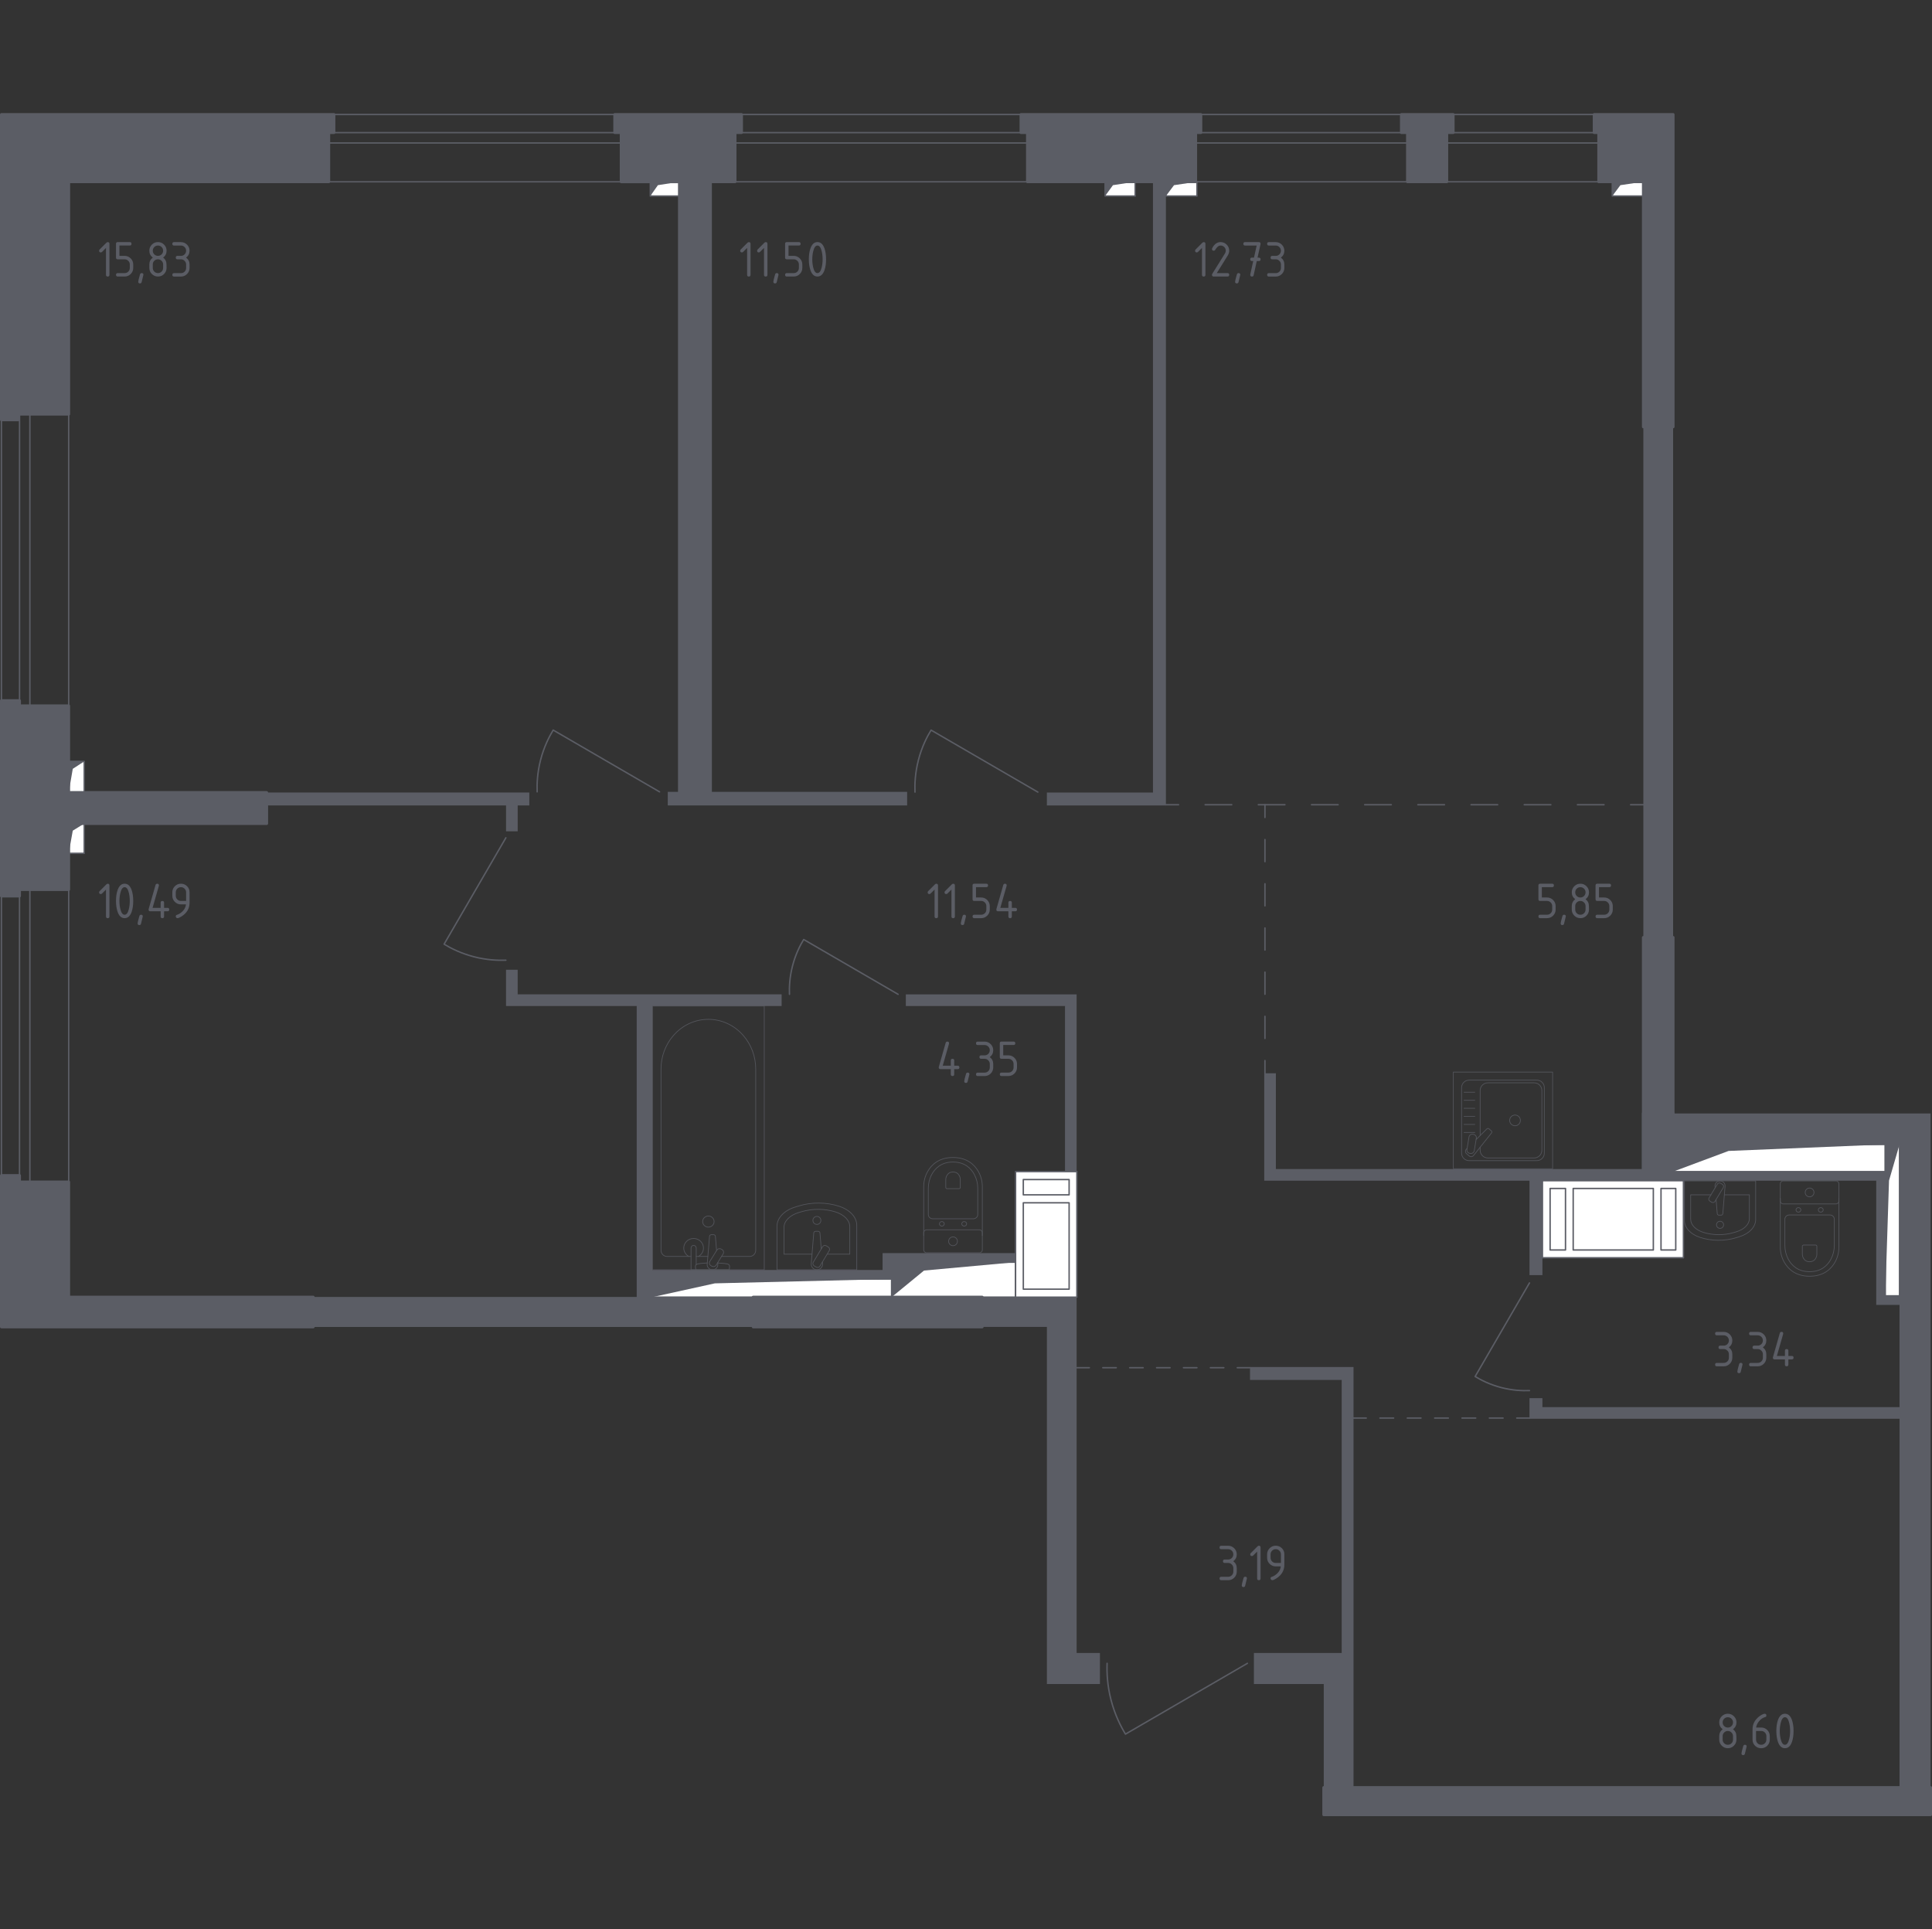 <?xml version="1.0" encoding="utf-8"?>
<!-- Generator: Adobe Illustrator 26.0.0, SVG Export Plug-In . SVG Version: 6.00 Build 0)  -->
<svg version="1.1" xmlns="http://www.w3.org/2000/svg" xmlns:xlink="http://www.w3.org/1999/xlink" x="0px" y="0px"
	 viewBox="0 0 1001.47 1000" style="enable-background:new 0 0 1001.47 1000;" xml:space="preserve">
<rect x="0" y="0" width="1001.47" height="1000" fill="#333333" stroke="none"/>
<style type="text/css">
	.st0{fill:none;stroke:#5B5D65;stroke-width:0.739;stroke-linecap:round;stroke-linejoin:round;stroke-miterlimit:10;}
	.st1{fill:#FFFFFF;stroke:#5B5D65;stroke-width:0.739;stroke-linecap:round;stroke-linejoin:round;stroke-miterlimit:10;}
	.st2{fill:#5B5D65;}
	.st3{fill:none;stroke:#5B5D65;stroke-width:0.739;stroke-linecap:round;stroke-linejoin:round;}
	
		.st4{fill:none;stroke:#5B5D65;stroke-width:0.739;stroke-linecap:round;stroke-linejoin:round;stroke-dasharray:11.455,11.455,11.455,11.455;}
	
		.st5{fill:none;stroke:#5B5D65;stroke-width:0.739;stroke-linecap:round;stroke-linejoin:round;stroke-dasharray:11.455,11.455,11.455,11.455,11.455,11.455;}
	
		.st6{fill:none;stroke:#5B5D65;stroke-width:0.739;stroke-linecap:round;stroke-linejoin:round;stroke-dasharray:13.784,13.784,13.784,13.784;}
	
		.st7{fill:none;stroke:#5B5D65;stroke-width:0.739;stroke-linecap:round;stroke-linejoin:round;stroke-dasharray:13.784,13.784,13.784,13.784,13.784,13.784;}
	
		.st8{fill:none;stroke:#5B5D65;stroke-width:0.739;stroke-linecap:round;stroke-linejoin:round;stroke-dasharray:6.971,6.971,6.971,6.971;}
	
		.st9{fill:none;stroke:#5B5D65;stroke-width:0.739;stroke-linecap:round;stroke-linejoin:round;stroke-dasharray:6.971,6.971,6.971,6.971,6.971,6.971;}
	
		.st10{fill:none;stroke:#5B5D65;stroke-width:0.739;stroke-linecap:round;stroke-linejoin:round;stroke-dasharray:7.092,7.092,7.092,7.092;}
	
		.st11{fill:none;stroke:#5B5D65;stroke-width:0.739;stroke-linecap:round;stroke-linejoin:round;stroke-dasharray:7.092,7.092,7.092,7.092,7.092,7.092;}
	.st12{opacity:0.8;}
	.st13{fill:none;stroke:#5B5D65;stroke-width:0.369;stroke-linecap:round;stroke-linejoin:round;stroke-miterlimit:10;}
	.st14{fill:#5B5D65;stroke:#5B5D65;stroke-width:1.478;stroke-linecap:round;stroke-linejoin:round;stroke-miterlimit:10;}
</style>
<g id="цвет_помещений">
</g>
<g id="окна_x2C__двери">
	<g>
		
			<rect x="-50.24" y="526.81" transform="matrix(-1.836970e-16 1 -1 -1.836970e-16 562.419 511.324)" class="st0" width="151.57" height="20.12"/>
		
			<rect x="-70.36" y="532.18" transform="matrix(-1.836970e-16 1 -1 -1.836970e-16 542.302 531.441)" class="st0" width="151.57" height="9.39"/>
	</g>
	<g>
		
			<rect x="-50.04" y="280.21" transform="matrix(-1.836970e-16 1 -1 -1.836970e-16 315.814 264.719)" class="st0" width="151.17" height="20.12"/>
		
			<rect x="-70.15" y="285.57" transform="matrix(-1.836970e-16 1 -1 -1.836970e-16 295.697 284.836)" class="st0" width="151.17" height="9.39"/>
	</g>
	<g>
		
			<rect x="170.42" y="74.1" transform="matrix(-1 -3.260420e-07 3.260420e-07 -1 492.417 168.334)" class="st0" width="151.57" height="20.12"/>
		
			<rect x="170.42" y="59.35" transform="matrix(-1 -3.260420e-07 3.260420e-07 -1 492.417 128.085)" class="st0" width="151.57" height="9.39"/>
	</g>
	<g>
		
			<rect x="381.02" y="74.1" transform="matrix(-1 -3.260413e-07 3.260413e-07 -1 913.607 168.334)" class="st0" width="151.57" height="20.12"/>
		
			<rect x="381.02" y="59.35" transform="matrix(-1 -3.260413e-07 3.260413e-07 -1 913.607 128.085)" class="st0" width="151.57" height="9.39"/>
	</g>
	<g>
		
			<rect x="619.79" y="74.1" transform="matrix(-1 -4.501225e-07 4.501225e-07 -1 1349.366 168.334)" class="st0" width="109.79" height="20.12"/>
		
			<rect x="619.79" y="59.35" transform="matrix(-1 -4.501225e-07 4.501225e-07 -1 1349.366 128.085)" class="st0" width="109.79" height="9.39"/>
	</g>
	<g>
		
			<rect x="749.96" y="74.1" transform="matrix(-1 -6.275432e-07 6.275432e-07 -1 1578.663 168.335)" class="st0" width="78.75" height="20.12"/>
		
			<rect x="749.96" y="59.35" transform="matrix(-1 -6.275432e-07 6.275432e-07 -1 1578.663 128.085)" class="st0" width="78.75" height="9.39"/>
	</g>
	<path class="st0" d="M278.45,410.44c-0.16-4.1,0.05-9.91,1.78-16.6c1.74-6.71,4.39-11.91,6.52-15.42l55.14,32.02"/>
	<path class="st0" d="M262.22,497.7c-4.1,0.16-9.91-0.05-16.6-1.78c-6.71-1.74-11.91-4.39-15.42-6.52l32.02-55.14"/>
	<path class="st0" d="M474.29,410.57c-0.16-4.11,0.05-9.95,1.79-16.66c1.74-6.74,4.4-11.95,6.55-15.47l55.34,32.13"/>
	<path class="st0" d="M409.23,515.38c-0.14-3.63,0.04-8.79,1.58-14.73c1.54-5.96,3.89-10.57,5.79-13.68l48.93,28.41"/>
	<path class="st0" d="M792.82,720.79c-3.6,0.14-8.72-0.04-14.61-1.56c-5.91-1.53-10.48-3.86-13.56-5.74l28.17-48.51"/>
	<path class="st0" d="M573.88,862.16c-0.19,4.7,0.05,11.36,2.04,19.03c1.99,7.69,5.03,13.65,7.48,17.67l63.21-36.7"/>
</g>
<g id="шахты">
	<g>
		<polyline class="st1" points="526.43,654.24 526.43,672.35 462.17,672.35 462.17,654.24 526.43,654.24 		"/>
		<polygon class="st2" points="462.17,654.24 526.43,654.24 478.97,658.57 462.17,672.35 		"/>
	</g>
	<g>
		<polyline class="st1" points="352.18,94.22 352.18,101.6 337.09,101.6 337.09,94.22 352.18,94.22 		"/>
		<polygon class="st2" points="337.09,94.22 352.18,94.22 341.03,95.98 337.09,101.6 		"/>
	</g>
	<g>
		<polyline class="st1" points="977.26,593.21 977.26,607.3 867.27,607.3 867.27,593.21 977.26,593.21 		"/>
		<polygon class="st2" points="867.27,593.21 977.26,593.21 896.03,596.57 867.27,607.3 		"/>
	</g>
	<g>
		<polyline class="st1" points="984.64,593.21 984.64,671.68 977.26,671.68 977.26,593.21 984.64,593.21 		"/>
		<polygon class="st2" points="977.26,593.21 984.64,593.21 979.19,611.93 977.26,671.68 		"/>
	</g>
	<g>
		<polyline class="st1" points="462.17,662.97 462.17,672.35 338.1,672.35 338.1,662.97 462.17,662.97 		"/>
		<polygon class="st2" points="338.1,662.97 462.17,662.97 370.54,665.21 338.1,672.35 		"/>
	</g>
	<g>
		<rect x="799.53" y="611.99" class="st1" width="73.1" height="39.95"/>
		<rect x="861" y="616.02" class="st1" width="7.64" height="31.89"/>
		<rect x="803.51" y="616.02" class="st1" width="7.98" height="31.89"/>
		<rect x="815.48" y="616.02" class="st1" width="41.54" height="31.89"/>
	</g>
	<g>
		<rect x="526.43" y="607.27" class="st1" width="31.78" height="65.09"/>
		<polyline class="st1" points="554.19,619.32 530.44,619.32 530.44,611.4 554.19,611.4 554.19,619.32 		"/>
		<polyline class="st1" points="554.19,623.45 554.2,668.22 530.45,668.22 530.44,623.45 554.19,623.45 		"/>
	</g>
	<g>
		<polyline class="st1" points="620.45,94.22 620.45,101.6 604.36,101.6 604.36,94.22 620.45,94.22 		"/>
		<polygon class="st2" points="604.36,94.22 620.45,94.22 608.57,95.98 604.36,101.6 		"/>
	</g>
	<g>
		<polyline class="st1" points="588.44,94.22 588.44,101.6 572.84,101.6 572.84,94.22 588.44,94.22 		"/>
		<polygon class="st2" points="572.84,94.22 588.44,94.22 576.91,95.98 572.84,101.6 		"/>
	</g>
	<g>
		<polyline class="st1" points="851.84,94.22 851.84,101.6 835.75,101.6 835.75,94.22 851.84,94.22 		"/>
		<polygon class="st2" points="835.75,94.22 851.84,94.22 839.95,95.98 835.75,101.6 		"/>
	</g>
	<g>
		<polyline class="st1" points="43.66,426.88 43.66,442.31 35.61,442.31 35.61,426.88 43.66,426.88 		"/>
		<polygon class="st2" points="35.61,426.88 43.66,426.88 37.72,430.56 35.61,442.31 		"/>
	</g>
	<g>
		<polyline class="st1" points="43.66,394.66 43.66,410.79 35.61,410.79 35.61,394.66 43.66,394.66 		"/>
		<polygon class="st2" points="35.61,394.66 43.66,394.66 37.72,398.51 35.61,410.79 		"/>
	</g>
</g>
<g id="перегородки">
	<path class="st2" d="M274.38,410.79v6.7h-6.03v13.41h-6.04v-13.41H138.23v-6.7H274.38z"/>
	<path class="st2" d="M470.22,417.49H346.14v-7.05h124.08V417.49z"/>
	<path class="st2" d="M604.36,94.22v323.28h-61.7v-6.7h54.99V94.22H604.36z"/>
	<path class="st2" d="M558.08,515.41v91.86h-6.03v-85.81h-82.5v-6.04H558.08z"/>
	<rect x="162.37" y="672.35" class="st2" width="228.04" height="15.43"/>
	<path class="st2" d="M558.08,856.79V672.35h-48.95v15.43h33.54v185.11h27.49v-16.1H558.08z"/>
	<path class="st2" d="M701.61,708.57v217.97h-15.43v-53.65h-36.21v-16.1h45.52V715.27h-47.54v-6.7H701.61z"/>
	<path class="st2" d="M526.43,649.55v4.7h-64.26v8.72H338.1v9.38h52.32v15.43H162.37v-15.43h167.68v-150.9H262.3v-18.78h6.04v12.74
		h136.82v6.04H338.1v136.82h119.39v-8.72H526.43z"/>
	<path class="st2" d="M1000.74,577.12v349.42h-16.1V735.4H792.82v-10.68h6.7v4.65h185.11v-52.99h-12.08v-64.39H799.53v48.96h-6.7
		v-48.96H655.33v-55.67h6.03v49.64h190.48v1.35h125.42v64.38h7.38v-78.47H867.27v-16.09H1000.74z"/>
	<path class="st2" d="M867.27,485.9h-15.43V221.26h15.43V485.9z"/>
</g>
<g id="пунктир">
	<g>
		<g>
			<line class="st3" x1="655.7" y1="417.12" x2="655.7" y2="423.72"/>
			<line class="st4" x1="655.7" y1="435.17" x2="655.7" y2="475.26"/>
			<line class="st5" x1="655.7" y1="480.99" x2="655.7" y2="543.99"/>
			<line class="st3" x1="655.7" y1="549.72" x2="655.7" y2="556.32"/>
		</g>
	</g>
	<g>
		<g>
			<line class="st3" x1="851.84" y1="417.12" x2="845.24" y2="417.12"/>
			<line class="st6" x1="831.46" y1="417.12" x2="783.22" y2="417.12"/>
			<line class="st7" x1="776.32" y1="417.12" x2="617.81" y2="417.12"/>
			<line class="st3" x1="610.92" y1="417.12" x2="604.32" y2="417.12"/>
		</g>
	</g>
	<g>
		<g>
			<line class="st3" x1="647.95" y1="708.93" x2="641.35" y2="708.93"/>
			<line class="st8" x1="634.38" y1="708.93" x2="609.98" y2="708.93"/>
			<line class="st9" x1="606.5" y1="708.93" x2="568.16" y2="708.93"/>
			<line class="st3" x1="564.67" y1="708.93" x2="558.08" y2="708.93"/>
		</g>
	</g>
	<g>
		<g>
			<line class="st3" x1="792.82" y1="735.03" x2="786.22" y2="735.03"/>
			<line class="st10" x1="779.13" y1="735.03" x2="754.31" y2="735.03"/>
			<line class="st11" x1="750.76" y1="735.03" x2="711.76" y2="735.03"/>
			<line class="st3" x1="708.21" y1="735.03" x2="701.61" y2="735.03"/>
		</g>
	</g>
</g>
<g id="мебель_x2C__сантехника">
	<g class="st12">
		<line class="st13" x1="366.93" y1="651.25" x2="360.89" y2="651.25"/>
		<path class="st13" d="M358.21,651.25l-12.49,0c-1.7,0-3.08-1.45-3.08-3.23l0-93.89c0-6.41,2.27-12.59,6.38-17.33
			c9.74-11.26,26.6-11.26,36.34,0c4.11,4.74,6.38,10.93,6.38,17.33l0,93.89c0,1.78-1.38,3.23-3.09,3.23h-14.62"/>
		<rect x="338.23" y="521.45" class="st13" width="57.93" height="136.71"/>
		<path class="st13" d="M367.19,630.3c-1.64,0-2.96,1.29-2.96,2.88c0,1.59,1.33,2.88,2.96,2.88c1.64,0,2.97-1.29,2.97-2.88
			C370.15,631.59,368.83,630.3,367.19,630.3z"/>
		<path class="st13" d="M360.89,658.16h-2.68l0-4.24v-0.29v-6.7c0,0,0.05-1.38,1.34-1.38c1.29,0,1.34,1.38,1.34,1.38v6.7v0.29v1.56"
			/>
		<g>
			<path class="st13" d="M372.01,654.52l0.07,0.84c0.11,1.34-0.93,2.61-2.44,2.78c-0.1,0.01-0.2,0.02-0.31,0.02
				c-0.1,0-0.2-0.01-0.31-0.02c-1.52-0.17-2.55-1.44-2.45-2.78l1.23-14.54c0-0.46,0.43-0.84,0.95-0.84h1.12
				c0.53,0,0.95,0.37,0.95,0.84l0.63,7.36"/>
			<path class="st13" d="M374.29,647.71l-0.44-0.26c-0.78-0.45-1.8-0.21-2.27,0.55l-3.62,5.83c-0.47,0.76-0.22,1.75,0.56,2.21
				l0.45,0.26c0.77,0.46,1.8,0.21,2.27-0.55l3.61-5.84C375.32,649.16,375.07,648.17,374.29,647.71z"/>
			<path class="st13" d="M371.93,654.63c2.11,0.11,4.85,0.32,5.59,0.68c1.02,0.51,0.57,1.92,0.57,1.92v0.9h-17.52v-0.9
				c0,0-0.45-1.41,0.57-1.92c0.72-0.36,3.4-0.57,5.5-0.68"/>
		</g>
		<path class="st13" d="M357.05,651.25c-1.56-0.85-2.62-2.48-2.62-4.34c0-2.75,2.29-4.97,5.11-4.97c2.83,0,5.11,2.23,5.11,4.97
			c0,1.86-1.06,3.49-2.62,4.34"/>
	</g>
	<g class="st12">
		<g>
			<path class="st13" d="M402.75,658.16v-22.53c0-4.28,3.67-8.18,9.39-9.95l1.79-0.56c6.71-2.08,14.42-2.04,21.06,0.14
				c5.57,1.82,9.12,5.65,9.12,9.87l0,23.04L402.75,658.16z"/>
			<path class="st13" d="M420.93,650.08l-14.54,0v-13.86c0-3.33,3.03-6.36,7.74-7.75l1.47-0.43c5.53-1.63,11.89-1.59,17.37,0.1
				c4.59,1.42,7.52,4.41,7.52,7.68v14.26h-11.75"/>
			<path class="st13" d="M426.29,654.17l0.08,0.92c0.12,1.47-0.98,2.86-2.6,3.05c-0.11,0.01-0.22,0.02-0.33,0.02
				c-0.11,0-0.22-0.01-0.33-0.02c-1.61-0.19-2.72-1.58-2.6-3.05l1.31-15.95c0-0.51,0.45-0.92,1.02-0.92h1.19
				c0.56,0,1.01,0.41,1.01,0.92l0.67,8.21"/>
			<path class="st13" d="M429.35,646.38l-1.06-0.64c-0.65-0.39-1.5-0.18-1.89,0.47l-4.83,8.04c-0.39,0.66-0.18,1.51,0.47,1.9
				l1.06,0.64c0.65,0.39,1.5,0.18,1.89-0.47l4.83-8.04C430.21,647.63,430,646.77,429.35,646.38z"/>
			<path class="st13" d="M425.51,632.58c0-1.14-0.93-2.07-2.07-2.07c-1.14,0-2.06,0.93-2.06,2.07c0,1.15,0.92,2.07,2.06,2.07
				C424.58,634.66,425.51,633.73,425.51,632.58z"/>
		</g>
	</g>
	<g class="st12">
		<path class="st13" d="M753.34,555.7v50.09h51.47V555.7H753.34z"/>
		<path class="st13" d="M757.63,563.75v33.97c0,2.15,1.74,3.88,3.88,3.88h35.13c2.14,0,3.88-1.73,3.88-3.88v-33.97
			c0-2.14-1.74-3.88-3.88-3.88h-35.13C759.37,559.87,757.63,561.61,757.63,563.75z M760.09,595.68l0.4-0.4l0.98-5.93
			c0.16-0.95,1.04-1.58,1.99-1.44l0.37,0.07c0.95,0.16,1.6,1.06,1.44,1.99l-0.12,0.69l2.1-2.07l3.43-3.39
			c0.3-0.34,0.81-0.4,1.12-0.12l1.27,1.1c0.33,0.28,0.34,0.78,0.04,1.12l-5.86,7.35l-3.46,4.33c-0.54,0.69-1.53,0.78-2.19,0.21
			l-1.43-1.24C759.49,597.37,759.46,596.33,760.09,595.68z"/>
		<path class="st13" d="M767.25,594.66v1.54c0,2.22,1.79,4.01,4.01,4.01h23.98c2.2,0,4-1.79,4-4.01v-30.94c0-2.2-1.79-4-4-4h-23.98
			c-2.22,0-4.01,1.79-4.01,4v23.33"/>
		<circle class="st13" cx="785.33" cy="580.74" r="2.78"/>
		<line class="st13" x1="758.9" y1="587" x2="764.47" y2="587"/>
		<line class="st13" x1="758.9" y1="582.82" x2="764.47" y2="582.82"/>
		<line class="st13" x1="758.9" y1="578.65" x2="764.47" y2="578.65"/>
		<line class="st13" x1="758.9" y1="570.3" x2="764.47" y2="570.3"/>
		<line class="st13" x1="758.9" y1="566.13" x2="764.47" y2="566.13"/>
		<line class="st13" x1="758.9" y1="574.48" x2="764.47" y2="574.48"/>
		<path class="st13" d="M765.15,590.67l-0.94,5.75c-0.16,0.95-1.06,1.6-2.01,1.44l-0.36-0.05c-0.95-0.16-1.6-1.06-1.44-2.01
			l0.08-0.51"/>
	</g>
	<g class="st12">
		<path class="st13" d="M509.2,640.41V615.1c0-2.76-0.69-5.49-2.09-7.93c-2-3.48-5.83-7.2-13.11-7.2c-7.28,0-11.12,3.72-13.11,7.2
			c-1.4,2.44-2.08,5.17-2.08,7.93v25.31"/>
		<path class="st13" d="M504.49,631.73c1.29,0,2.33-0.97,2.33-2.17v-13.64c0-2.48-0.58-4.93-1.76-7.13
			c-1.68-3.13-4.92-6.47-11.05-6.47c-6.14,0-9.37,3.34-11.05,6.47c-1.18,2.2-1.76,4.66-1.76,7.13v13.64c0,1.2,1.04,2.17,2.33,2.17
			H504.49z"/>
		<path class="st13" d="M497.09,616.14c0.38,0,0.69-0.28,0.69-0.64v-4.01c0-0.73-0.17-1.45-0.52-2.1c-0.49-0.92-1.44-1.9-3.24-1.9
			c-1.8,0-2.76,0.98-3.25,1.9c-0.35,0.65-0.52,1.37-0.52,2.1v4.01c0,0.35,0.31,0.64,0.68,0.64H497.09z"/>
		<path class="st13" d="M498.54,634.35c0-0.65,0.57-1.17,1.27-1.17c0.69,0,1.26,0.52,1.26,1.17s-0.57,1.18-1.26,1.18
			C499.1,635.53,498.54,635,498.54,634.35z"/>
		<path class="st13" d="M486.95,634.35c0-0.65,0.57-1.17,1.27-1.17c0.69,0,1.26,0.52,1.26,1.17s-0.57,1.18-1.26,1.18
			C487.51,635.53,486.95,635,486.95,634.35z"/>
		<path class="st13" d="M480.33,637.45h27.35c0.84,0,1.52,0.68,1.52,1.52v8.87c0,0.84-0.68,1.52-1.52,1.52l-27.35,0
			c-0.84,0-1.52-0.68-1.52-1.52v-8.87C478.81,638.13,479.49,637.45,480.33,637.45z"/>
		<path class="st13" d="M491.73,643.4c0-1.26,1.02-2.28,2.28-2.28s2.28,1.02,2.28,2.28c0,1.26-1.02,2.28-2.28,2.28
			S491.73,644.66,491.73,643.4z"/>
	</g>
	<g class="st12">
		<path class="st13" d="M922.83,621.07v25.31c0,2.76,0.69,5.49,2.09,7.93c2,3.48,5.83,7.2,13.11,7.2c7.28,0,11.12-3.72,13.11-7.2
			c1.4-2.44,2.08-5.17,2.08-7.93v-25.31"/>
		<path class="st13" d="M927.54,629.75c-1.29,0-2.33,0.97-2.33,2.17v13.64c0,2.48,0.58,4.93,1.76,7.13
			c1.68,3.13,4.92,6.47,11.05,6.47c6.14,0,9.37-3.34,11.05-6.47c1.18-2.2,1.76-4.66,1.76-7.13v-13.64c0-1.2-1.04-2.17-2.33-2.17
			H927.54z"/>
		<path class="st13" d="M934.95,645.35c-0.38,0-0.69,0.28-0.69,0.64v4.01c0,0.73,0.17,1.45,0.52,2.1c0.49,0.92,1.44,1.9,3.24,1.9
			c1.8,0,2.76-0.98,3.25-1.9c0.35-0.65,0.52-1.37,0.52-2.1v-4.01c0-0.35-0.31-0.64-0.68-0.64H934.95z"/>
		<path class="st13" d="M933.5,627.13c0,0.65-0.57,1.17-1.27,1.17c-0.69,0-1.26-0.52-1.26-1.17c0-0.65,0.57-1.18,1.26-1.18
			C932.93,625.95,933.5,626.48,933.5,627.13z"/>
		<path class="st13" d="M945.08,627.13c0,0.65-0.57,1.17-1.27,1.17c-0.69,0-1.26-0.52-1.26-1.17c0-0.65,0.57-1.18,1.26-1.18
			C944.52,625.95,945.08,626.48,945.08,627.13z"/>
		<path class="st13" d="M951.7,624.03h-27.35c-0.84,0-1.52-0.68-1.52-1.52v-8.87c0-0.84,0.68-1.52,1.52-1.52h27.35
			c0.84,0,1.52,0.68,1.52,1.52v8.87C953.22,623.35,952.54,624.03,951.7,624.03z"/>
		<path class="st13" d="M940.3,618.08c0,1.26-1.02,2.28-2.28,2.28c-1.26,0-2.28-1.02-2.28-2.28c0-1.26,1.02-2.28,2.28-2.28
			C939.28,615.8,940.3,616.82,940.3,618.08z"/>
	</g>
	<g class="st12">
		<g>
			<path class="st13" d="M910.06,612.11v20.05c0,3.81-3.28,7.28-8.38,8.86l-1.6,0.5c-5.98,1.85-12.87,1.81-18.8-0.12
				c-4.97-1.62-8.14-5.03-8.14-8.78v-20.5L910.06,612.11z"/>
			<path class="st13" d="M893.84,619.3h12.97v12.33c0,2.97-2.7,5.66-6.91,6.9l-1.31,0.38c-4.93,1.45-10.61,1.41-15.5-0.09
				c-4.1-1.26-6.71-3.92-6.71-6.84V619.3h10.49"/>
			<path class="st13" d="M889.06,615.66l-0.07-0.82c-0.11-1.31,0.88-2.55,2.32-2.71c0.1-0.01,0.19-0.02,0.29-0.02
				s0.19,0.01,0.29,0.02c1.44,0.17,2.43,1.41,2.32,2.71l-1.17,14.2c0,0.45-0.41,0.82-0.91,0.82h-1.07c-0.5,0-0.91-0.36-0.91-0.82
				l-0.6-7.3"/>
			<path class="st13" d="M886.33,622.59l0.94,0.57c0.58,0.35,1.34,0.16,1.69-0.42l4.31-7.15c0.35-0.58,0.16-1.34-0.42-1.69
				l-0.94-0.57c-0.58-0.35-1.34-0.16-1.69,0.42l-4.31,7.16C885.56,621.48,885.75,622.24,886.33,622.59z"/>
			<path class="st13" d="M889.76,634.86c0,1.02,0.83,1.84,1.85,1.84c1.02,0,1.84-0.82,1.84-1.84c0-1.02-0.82-1.84-1.84-1.84
				C890.58,633.02,889.76,633.84,889.76,634.86z"/>
		</g>
	</g>
</g>
<g id="несущие">
	<path class="st14" d="M173.1,59.35v9.38h-2.68v25.48H35.62v120.47H9.46v2.94H0.74V59.35H173.1z"/>
	<path class="st14" d="M384.37,59.35v9.38h-3.35v25.48h-12.74v316.23h-16.1V94.22H322V68.73h-3.35v-9.38H384.37z"/>
	<path class="st14" d="M622.47,59.35v9.38h-2.68v25.48h-87.2V68.73h-3.35v-9.38H622.47z"/>
	<path class="st14" d="M753.26,59.35v9.38h-3.3v25.48h-20.38V68.73h-3.15v-9.38H753.26z"/>
	<path class="st14" d="M826.36,59.35v9.38h2.35v25.48h23.14v127.04h15.43V59.35H826.36z"/>
	<path class="st14" d="M138.23,410.79v16.09H35.61v34.21H10.12v3.35H0.74V363.17h9.38v2.68h25.48v44.94H138.23z"/>
	<path class="st14" d="M35.61,672.35v-59.69H10.12v-3.35H0.74v78.47h161.63v-15.43H35.61z"/>
	<path class="st14" d="M509.12,687.78H390.41v-15.43h118.71V687.78z"/>
	<path class="st14" d="M867.27,607.3h-15.43V485.9h15.43V607.3z"/>
	<path class="st14" d="M1000.73,940.65H686.18v-14.11h314.55V940.65z"/>
	<path class="st14" d="M867.27,607.3h-15.43v-30.18h15.43V607.3z"/>
</g>
<g id="лестницы_x2C__лифты">
</g>
<g id="площади">
	<g>
		<path class="st2" d="M54.94,128.52l-2.06,2.06c-0.17,0.17-0.38,0.26-0.62,0.26c-0.6,0-0.89-0.3-0.89-0.89
			c0-0.24,0.09-0.45,0.26-0.62l3.49-3.49c0.23-0.23,0.47-0.35,0.72-0.35c0.6,0,0.89,0.3,0.89,0.89v16.08c0,0.6-0.3,0.89-0.89,0.89
			c-0.6,0-0.89-0.3-0.89-0.89V128.52z"/>
		<path class="st2" d="M60.13,133.52v-7.15c0-0.6,0.3-0.89,0.89-0.89h6.25c0.6,0,0.89,0.3,0.89,0.89c0,0.6-0.3,0.89-0.89,0.89h-5.36
			v5.36h2.68c1.24,0,2.29,0.44,3.16,1.31s1.31,1.93,1.31,3.15v1.79c0,1.24-0.44,2.29-1.31,3.16c-0.88,0.87-1.93,1.31-3.15,1.31
			h-3.57c-0.6,0-0.89-0.3-0.89-0.89c0-0.6,0.3-0.89,0.89-0.89h3.57c0.75,0,1.38-0.26,1.9-0.78c0.52-0.52,0.78-1.15,0.78-1.9v-1.79
			c0-0.74-0.26-1.37-0.79-1.89c-0.52-0.52-1.15-0.79-1.89-0.79h-3.57C60.42,134.41,60.13,134.11,60.13,133.52z"/>
		<path class="st2" d="M73.45,141.55c0.6,0,0.89,0.29,0.89,0.88c0,0.08-0.31,1.35-0.92,3.8c-0.11,0.45-0.4,0.68-0.87,0.68
			c-0.6,0-0.89-0.3-0.89-0.89c0-0.41,0.31-1.67,0.92-3.79C72.71,141.78,73,141.55,73.45,141.55z"/>
		<path class="st2" d="M81.88,143.34c-1.24,0-2.29-0.44-3.16-1.31c-0.87-0.87-1.31-1.92-1.31-3.16v-1.79c0-1.48,0.6-2.67,1.79-3.57
			c-1.19-0.9-1.79-2.09-1.79-3.57c0-1.24,0.44-2.29,1.31-3.16s1.92-1.31,3.16-1.31c1.24,0,2.29,0.44,3.16,1.31s1.31,1.92,1.31,3.16
			c0,1.48-0.6,2.67-1.79,3.57c0.86,0.65,1.4,1.45,1.62,2.4c0.11,0.48,0.16,1.47,0.16,2.96c0,1.24-0.44,2.29-1.31,3.16
			C84.17,142.91,83.12,143.34,81.88,143.34z M81.88,132.62c0.75,0,1.38-0.26,1.9-0.78c0.52-0.52,0.78-1.15,0.78-1.9
			c0-0.74-0.26-1.37-0.79-1.89c-0.52-0.52-1.15-0.78-1.89-0.78c-0.75,0-1.38,0.26-1.9,0.78c-0.52,0.52-0.78,1.15-0.78,1.9
			c0,0.75,0.26,1.38,0.78,1.9C80.5,132.36,81.14,132.62,81.88,132.62z M81.88,141.55c0.75,0,1.38-0.26,1.9-0.78
			c0.52-0.52,0.78-1.15,0.78-1.9v-1.79c0-0.74-0.26-1.37-0.79-1.89c-0.52-0.52-1.15-0.79-1.89-0.79c-0.75,0-1.38,0.26-1.9,0.78
			c-0.52,0.52-0.78,1.15-0.78,1.9v1.79c0,0.75,0.26,1.38,0.78,1.9C80.5,141.3,81.14,141.55,81.88,141.55z"/>
		<path class="st2" d="M93.79,134.41H92c-0.6,0-0.89-0.3-0.89-0.89c0-0.6,0.3-0.89,0.89-0.89h1.79c0.75,0,1.38-0.26,1.9-0.78
			c0.52-0.52,0.78-1.15,0.78-1.9c0-0.74-0.26-1.37-0.79-1.89c-0.52-0.52-1.15-0.78-1.89-0.78h-3.57c-0.6,0-0.89-0.3-0.89-0.89
			c0-0.6,0.3-0.89,0.89-0.89h3.57c1.24,0,2.29,0.44,3.16,1.31c0.87,0.88,1.31,1.93,1.31,3.15c0,1.48-0.6,2.67-1.79,3.57
			c1.19,0.9,1.79,2.09,1.79,3.57v1.79c0,1.24-0.44,2.29-1.31,3.16c-0.88,0.87-1.93,1.31-3.15,1.31h-3.57c-0.6,0-0.89-0.3-0.89-0.89
			c0-0.6,0.3-0.89,0.89-0.89h3.57c0.75,0,1.38-0.26,1.9-0.78c0.52-0.52,0.78-1.15,0.78-1.9v-1.79c0-0.74-0.26-1.37-0.79-1.89
			C95.16,134.67,94.53,134.41,93.79,134.41z"/>
	</g>
	<g>
		<path class="st2" d="M54.94,461.1l-2.06,2.06c-0.17,0.17-0.38,0.26-0.62,0.26c-0.6,0-0.89-0.3-0.89-0.89
			c0-0.24,0.09-0.45,0.26-0.62l3.49-3.49c0.23-0.23,0.47-0.35,0.72-0.35c0.6,0,0.89,0.3,0.89,0.89v16.08c0,0.6-0.3,0.89-0.89,0.89
			c-0.6,0-0.89-0.3-0.89-0.89V461.1z"/>
		<path class="st2" d="M69.06,466.99c0,2.13-0.26,3.97-0.78,5.52c-0.77,2.27-1.99,3.41-3.68,3.41s-2.91-1.13-3.68-3.4
			c-0.52-1.55-0.79-3.4-0.79-5.54s0.26-3.98,0.79-5.53c0.77-2.26,1.99-3.4,3.68-3.4s2.91,1.14,3.68,3.41
			C68.8,463.02,69.06,464.86,69.06,466.99z M67.27,466.99c0-1.48-0.16-2.87-0.47-4.18c-0.48-1.98-1.21-2.96-2.21-2.96
			c-0.98,0-1.71,0.99-2.19,2.98c-0.33,1.34-0.49,2.72-0.49,4.17c0,1.47,0.16,2.86,0.47,4.18c0.48,1.98,1.21,2.96,2.21,2.96
			c0.99,0,1.73-0.99,2.21-2.96C67.11,469.85,67.27,468.46,67.27,466.99z"/>
		<path class="st2" d="M73.12,474.14c0.6,0,0.89,0.29,0.89,0.88c0,0.08-0.31,1.35-0.92,3.8c-0.11,0.45-0.4,0.68-0.87,0.68
			c-0.6,0-0.89-0.3-0.89-0.89c0-0.41,0.31-1.67,0.92-3.79C72.38,474.36,72.67,474.14,73.12,474.14z"/>
		<path class="st2" d="M77.02,471.46c0-0.1,0.01-0.18,0.03-0.24l3.57-12.5c0.13-0.43,0.41-0.65,0.87-0.65c0.6,0,0.89,0.3,0.89,0.89
			c0,0.08-0.01,0.17-0.04,0.26l-3.25,11.35h4.18v-2.68c0-0.6,0.3-0.89,0.89-0.89c0.6,0,0.89,0.3,0.89,0.89v2.68h1.79
			c0.6,0,0.89,0.3,0.89,0.89s-0.3,0.89-0.89,0.89h-1.79v2.68c0,0.6-0.3,0.89-0.89,0.89c-0.6,0-0.89-0.3-0.89-0.89v-2.68h-5.36
			C77.32,472.35,77.02,472.05,77.02,471.46z"/>
		<path class="st2" d="M92,475.92c-0.23,0-0.44-0.09-0.62-0.27c-0.18-0.18-0.27-0.39-0.27-0.62c0-0.42,0.15-0.67,0.45-0.77
			c0.65-0.22,1.19-0.46,1.62-0.74c1.92-1.25,3-2.82,3.22-4.74h-2.61c-1.24,0-2.29-0.44-3.16-1.31s-1.31-1.92-1.31-3.16v-1.79
			c0-1.24,0.44-2.29,1.31-3.16s1.92-1.31,3.16-1.31c1.25,0,2.3,0.43,3.17,1.29c0.87,0.86,1.3,1.91,1.3,3.15v5.39
			c0,3.03-1.41,5.43-4.24,7.19C93.11,475.64,92.44,475.92,92,475.92z M96.47,466.99v-4.47c0-0.74-0.26-1.37-0.79-1.89
			c-0.52-0.52-1.15-0.78-1.89-0.78s-1.37,0.26-1.89,0.78c-0.52,0.52-0.78,1.15-0.78,1.89v1.79c0,0.75,0.26,1.38,0.78,1.9
			c0.52,0.52,1.15,0.78,1.9,0.78H96.47z"/>
	</g>
	<g>
		<path class="st2" d="M387.26,128.52l-2.06,2.06c-0.17,0.17-0.38,0.26-0.62,0.26c-0.6,0-0.89-0.3-0.89-0.89
			c0-0.24,0.09-0.45,0.26-0.62l3.49-3.49c0.23-0.23,0.47-0.35,0.72-0.35c0.6,0,0.89,0.3,0.89,0.89v16.08c0,0.6-0.3,0.89-0.89,0.89
			c-0.6,0-0.89-0.3-0.89-0.89V128.52z"/>
		<path class="st2" d="M396.02,128.52l-2.06,2.06c-0.17,0.17-0.38,0.26-0.62,0.26c-0.6,0-0.89-0.3-0.89-0.89
			c0-0.24,0.09-0.45,0.26-0.62l3.49-3.49c0.23-0.23,0.47-0.35,0.72-0.35c0.6,0,0.89,0.3,0.89,0.89v16.08c0,0.6-0.3,0.89-0.89,0.89
			c-0.6,0-0.89-0.3-0.89-0.89V128.52z"/>
		<path class="st2" d="M402.66,141.55c0.6,0,0.89,0.29,0.89,0.88c0,0.08-0.31,1.35-0.92,3.8c-0.11,0.45-0.4,0.68-0.87,0.68
			c-0.6,0-0.89-0.3-0.89-0.89c0-0.41,0.31-1.67,0.92-3.79C401.92,141.78,402.21,141.55,402.66,141.55z"/>
		<path class="st2" d="M406.96,133.52v-7.15c0-0.6,0.3-0.89,0.89-0.89h6.25c0.6,0,0.89,0.3,0.89,0.89c0,0.6-0.3,0.89-0.89,0.89
			h-5.36v5.36h2.68c1.24,0,2.29,0.44,3.16,1.31s1.31,1.93,1.31,3.15v1.79c0,1.24-0.44,2.29-1.31,3.16
			c-0.88,0.87-1.93,1.31-3.15,1.31h-3.57c-0.6,0-0.89-0.3-0.89-0.89c0-0.6,0.3-0.89,0.89-0.89h3.57c0.75,0,1.38-0.26,1.9-0.78
			c0.52-0.52,0.78-1.15,0.78-1.9v-1.79c0-0.74-0.26-1.37-0.79-1.89c-0.52-0.52-1.15-0.79-1.89-0.79h-3.57
			C407.26,134.41,406.96,134.11,406.96,133.52z"/>
		<path class="st2" d="M428.2,134.41c0,2.13-0.26,3.97-0.78,5.52c-0.77,2.27-1.99,3.41-3.68,3.41s-2.91-1.13-3.68-3.4
			c-0.52-1.55-0.79-3.4-0.79-5.54s0.26-3.98,0.79-5.53c0.77-2.26,1.99-3.4,3.68-3.4s2.91,1.14,3.68,3.41
			C427.94,130.44,428.2,132.28,428.2,134.41z M426.41,134.41c0-1.48-0.16-2.87-0.47-4.18c-0.48-1.98-1.21-2.96-2.21-2.96
			c-0.98,0-1.71,0.99-2.19,2.98c-0.33,1.34-0.49,2.72-0.49,4.17c0,1.47,0.16,2.86,0.47,4.18c0.48,1.98,1.21,2.96,2.21,2.96
			c0.99,0,1.73-0.99,2.21-2.96C426.25,137.27,426.41,135.88,426.41,134.41z"/>
	</g>
	<g>
		<path class="st2" d="M623.05,128.52l-2.06,2.06c-0.17,0.17-0.38,0.26-0.62,0.26c-0.6,0-0.89-0.3-0.89-0.89
			c0-0.24,0.09-0.45,0.26-0.62l3.49-3.49c0.23-0.23,0.47-0.35,0.72-0.35c0.6,0,0.89,0.3,0.89,0.89v16.08c0,0.6-0.3,0.89-0.89,0.89
			c-0.6,0-0.89-0.3-0.89-0.89V128.52z"/>
		<path class="st2" d="M632.7,125.48c1.24,0,2.29,0.44,3.16,1.31s1.31,1.92,1.31,3.16c0,0.85-0.27,1.71-0.81,2.57l-5.63,9.04h5.55
			c0.6,0,0.89,0.3,0.89,0.89c0,0.6-0.3,0.89-0.89,0.89h-7.15c-0.6,0-0.89-0.3-0.89-0.89c0-0.18,0.05-0.35,0.15-0.51l6.55-10.52
			c0.3-0.48,0.45-0.97,0.45-1.48c0-0.74-0.26-1.37-0.79-1.89c-0.52-0.52-1.15-0.78-1.89-0.78c-1.01,0-1.94,0.75-2.8,2.25
			c-0.16,0.29-0.42,0.43-0.77,0.43c-0.6,0-0.89-0.3-0.89-0.89c0-0.14,0.03-0.26,0.08-0.37C629.42,126.55,630.88,125.48,632.7,125.48
			z"/>
		<path class="st2" d="M642.02,141.55c0.6,0,0.89,0.29,0.89,0.88c0,0.08-0.31,1.35-0.92,3.8c-0.11,0.45-0.4,0.68-0.87,0.68
			c-0.6,0-0.89-0.3-0.89-0.89c0-0.41,0.31-1.67,0.92-3.79C641.28,141.78,641.57,141.55,642.02,141.55z"/>
		<path class="st2" d="M649.62,135.3h-0.66c-0.6,0-0.89-0.3-0.89-0.89c0-0.6,0.3-0.89,0.89-0.89h1.06l1.39-6.25h-6.02
			c-0.6,0-0.89-0.3-0.89-0.89c0-0.6,0.3-0.89,0.89-0.89h7.15c0.59,0,0.88,0.29,0.89,0.87c0,0.05-0.01,0.13-0.03,0.22l-1.54,6.96
			h0.68c0.6,0,0.89,0.3,0.89,0.89c0,0.6-0.3,0.89-0.89,0.89h-1.08l-1.62,7.33c-0.11,0.47-0.39,0.7-0.85,0.7
			c-0.6,0-0.91-0.3-0.91-0.89c0-0.09,0-0.16,0.01-0.2L649.62,135.3z"/>
		<path class="st2" d="M661.29,134.41h-1.79c-0.6,0-0.89-0.3-0.89-0.89c0-0.6,0.3-0.89,0.89-0.89h1.79c0.75,0,1.38-0.26,1.9-0.78
			c0.52-0.52,0.78-1.15,0.78-1.9c0-0.74-0.26-1.37-0.79-1.89c-0.52-0.52-1.15-0.78-1.89-0.78h-3.57c-0.6,0-0.89-0.3-0.89-0.89
			c0-0.6,0.3-0.89,0.89-0.89h3.57c1.24,0,2.29,0.44,3.16,1.31c0.87,0.88,1.31,1.93,1.31,3.15c0,1.48-0.6,2.67-1.79,3.57
			c1.19,0.9,1.79,2.09,1.79,3.57v1.79c0,1.24-0.44,2.29-1.31,3.16c-0.88,0.87-1.93,1.31-3.15,1.31h-3.57c-0.6,0-0.89-0.3-0.89-0.89
			c0-0.6,0.3-0.89,0.89-0.89h3.57c0.75,0,1.38-0.26,1.9-0.78c0.52-0.52,0.78-1.15,0.78-1.9v-1.79c0-0.74-0.26-1.37-0.79-1.89
			C662.66,134.67,662.03,134.41,661.29,134.41z"/>
	</g>
	<g>
		<path class="st2" d="M484.43,461.1l-2.06,2.06c-0.17,0.17-0.38,0.26-0.62,0.26c-0.6,0-0.89-0.3-0.89-0.89
			c0-0.24,0.09-0.45,0.26-0.62l3.49-3.49c0.23-0.23,0.47-0.35,0.72-0.35c0.6,0,0.89,0.3,0.89,0.89v16.08c0,0.6-0.3,0.89-0.89,0.89
			c-0.6,0-0.89-0.3-0.89-0.89V461.1z"/>
		<path class="st2" d="M493.18,461.1l-2.06,2.06c-0.17,0.17-0.38,0.26-0.62,0.26c-0.6,0-0.89-0.3-0.89-0.89
			c0-0.24,0.09-0.45,0.26-0.62l3.49-3.49c0.23-0.23,0.47-0.35,0.72-0.35c0.6,0,0.89,0.3,0.89,0.89v16.08c0,0.6-0.3,0.89-0.89,0.89
			c-0.6,0-0.89-0.3-0.89-0.89V461.1z"/>
		<path class="st2" d="M499.83,474.14c0.6,0,0.89,0.29,0.89,0.88c0,0.08-0.31,1.35-0.92,3.8c-0.11,0.45-0.4,0.68-0.87,0.68
			c-0.6,0-0.89-0.3-0.89-0.89c0-0.41,0.31-1.67,0.92-3.79C499.09,474.36,499.38,474.14,499.83,474.14z"/>
		<path class="st2" d="M504.13,466.1v-7.15c0-0.6,0.3-0.89,0.89-0.89h6.25c0.6,0,0.89,0.3,0.89,0.89c0,0.6-0.3,0.89-0.89,0.89h-5.36
			v5.36h2.68c1.24,0,2.29,0.44,3.16,1.31c0.87,0.88,1.31,1.93,1.31,3.15v1.79c0,1.24-0.44,2.29-1.31,3.16
			c-0.88,0.87-1.93,1.31-3.15,1.31h-3.57c-0.6,0-0.89-0.3-0.89-0.89c0-0.6,0.3-0.89,0.89-0.89h3.57c0.75,0,1.38-0.26,1.9-0.78
			c0.52-0.52,0.78-1.15,0.78-1.9v-1.79c0-0.74-0.26-1.37-0.79-1.89c-0.52-0.52-1.15-0.79-1.89-0.79h-3.57
			C504.43,466.99,504.13,466.69,504.13,466.1z"/>
		<path class="st2" d="M516.46,471.46c0-0.1,0.01-0.18,0.03-0.24l3.57-12.5c0.13-0.43,0.41-0.65,0.87-0.65c0.6,0,0.89,0.3,0.89,0.89
			c0,0.08-0.01,0.17-0.04,0.26l-3.25,11.35h4.18v-2.68c0-0.6,0.3-0.89,0.89-0.89c0.6,0,0.89,0.3,0.89,0.89v2.68h1.79
			c0.6,0,0.89,0.3,0.89,0.89s-0.3,0.89-0.89,0.89h-1.79v2.68c0,0.6-0.3,0.89-0.89,0.89c-0.6,0-0.89-0.3-0.89-0.89v-2.68h-5.36
			C516.76,472.35,516.46,472.05,516.46,471.46z"/>
	</g>
	<g>
		<path class="st2" d="M486.6,553.28c0-0.1,0.01-0.18,0.03-0.24l3.57-12.5c0.13-0.43,0.41-0.65,0.87-0.65c0.6,0,0.89,0.3,0.89,0.89
			c0,0.08-0.01,0.17-0.04,0.26l-3.25,11.35h4.18v-2.68c0-0.6,0.3-0.89,0.89-0.89c0.6,0,0.89,0.3,0.89,0.89v2.68h1.79
			c0.6,0,0.89,0.3,0.89,0.89s-0.3,0.89-0.89,0.89h-1.79v2.68c0,0.6-0.3,0.89-0.89,0.89c-0.6,0-0.89-0.3-0.89-0.89v-2.68h-5.36
			C486.9,554.17,486.6,553.88,486.6,553.28z"/>
		<path class="st2" d="M501.61,555.96c0.6,0,0.89,0.29,0.89,0.88c0,0.08-0.31,1.35-0.92,3.8c-0.11,0.45-0.4,0.68-0.87,0.68
			c-0.6,0-0.89-0.3-0.89-0.89c0-0.41,0.31-1.67,0.92-3.79C500.87,556.19,501.16,555.96,501.61,555.96z"/>
		<path class="st2" d="M510.38,548.81h-1.79c-0.6,0-0.89-0.3-0.89-0.89c0-0.6,0.3-0.89,0.89-0.89h1.79c0.75,0,1.38-0.26,1.9-0.78
			c0.52-0.52,0.78-1.15,0.78-1.9c0-0.74-0.26-1.37-0.79-1.89c-0.52-0.52-1.15-0.78-1.89-0.78h-3.57c-0.6,0-0.89-0.3-0.89-0.89
			c0-0.6,0.3-0.89,0.89-0.89h3.57c1.24,0,2.29,0.44,3.16,1.31c0.87,0.88,1.31,1.93,1.31,3.15c0,1.48-0.6,2.67-1.79,3.57
			c1.19,0.9,1.79,2.09,1.79,3.57v1.79c0,1.24-0.44,2.29-1.31,3.16c-0.88,0.87-1.93,1.31-3.15,1.31h-3.57c-0.6,0-0.89-0.3-0.89-0.89
			c0-0.6,0.3-0.89,0.89-0.89h3.57c0.75,0,1.38-0.26,1.9-0.78c0.52-0.52,0.78-1.15,0.78-1.9v-1.79c0-0.74-0.26-1.37-0.79-1.89
			C511.75,549.08,511.12,548.81,510.38,548.81z"/>
		<path class="st2" d="M518.25,547.92v-7.15c0-0.6,0.3-0.89,0.89-0.89h6.25c0.6,0,0.89,0.3,0.89,0.89c0,0.6-0.3,0.89-0.89,0.89
			h-5.36v5.36h2.68c1.24,0,2.29,0.44,3.16,1.31s1.31,1.93,1.31,3.15v1.79c0,1.24-0.44,2.29-1.31,3.16
			c-0.88,0.87-1.93,1.31-3.15,1.31h-3.57c-0.6,0-0.89-0.3-0.89-0.89c0-0.6,0.3-0.89,0.89-0.89h3.57c0.75,0,1.38-0.26,1.9-0.78
			c0.52-0.52,0.78-1.15,0.78-1.9v-1.79c0-0.74-0.26-1.37-0.79-1.89c-0.52-0.52-1.15-0.79-1.89-0.79h-3.57
			C518.55,548.81,518.25,548.52,518.25,547.92z"/>
	</g>
	<g>
		<path class="st2" d="M797.45,466.1v-7.15c0-0.6,0.3-0.89,0.89-0.89h6.25c0.6,0,0.89,0.3,0.89,0.89c0,0.6-0.3,0.89-0.89,0.89h-5.36
			v5.36h2.68c1.24,0,2.29,0.44,3.16,1.31s1.31,1.93,1.31,3.15v1.79c0,1.24-0.44,2.29-1.31,3.16c-0.88,0.87-1.93,1.31-3.15,1.31
			h-3.57c-0.6,0-0.89-0.3-0.89-0.89c0-0.6,0.3-0.89,0.89-0.89h3.57c0.75,0,1.38-0.26,1.9-0.78c0.52-0.52,0.78-1.15,0.78-1.9v-1.79
			c0-0.74-0.26-1.37-0.79-1.89c-0.52-0.52-1.15-0.79-1.89-0.79h-3.57C797.75,466.99,797.45,466.69,797.45,466.1z"/>
		<path class="st2" d="M810.77,474.14c0.6,0,0.89,0.29,0.89,0.88c0,0.08-0.31,1.35-0.92,3.8c-0.11,0.45-0.4,0.68-0.87,0.68
			c-0.6,0-0.89-0.3-0.89-0.89c0-0.41,0.31-1.67,0.92-3.79C810.03,474.36,810.32,474.14,810.77,474.14z"/>
		<path class="st2" d="M819.21,475.92c-1.24,0-2.29-0.44-3.16-1.31c-0.87-0.87-1.31-1.92-1.31-3.16v-1.79c0-1.48,0.6-2.67,1.79-3.57
			c-1.19-0.9-1.79-2.09-1.79-3.57c0-1.24,0.44-2.29,1.31-3.16s1.92-1.31,3.16-1.31c1.24,0,2.29,0.44,3.16,1.31s1.31,1.92,1.31,3.16
			c0,1.48-0.6,2.67-1.79,3.57c0.86,0.65,1.4,1.45,1.62,2.4c0.11,0.48,0.16,1.47,0.16,2.96c0,1.24-0.44,2.29-1.31,3.16
			C821.5,475.49,820.44,475.92,819.21,475.92z M819.21,465.2c0.75,0,1.38-0.26,1.9-0.78c0.52-0.52,0.78-1.15,0.78-1.9
			c0-0.74-0.26-1.37-0.79-1.89c-0.52-0.52-1.15-0.78-1.89-0.78c-0.75,0-1.38,0.26-1.9,0.78c-0.52,0.52-0.78,1.15-0.78,1.9
			c0,0.75,0.26,1.38,0.78,1.9C817.82,464.94,818.46,465.2,819.21,465.2z M819.21,474.14c0.75,0,1.38-0.26,1.9-0.78
			c0.52-0.52,0.78-1.15,0.78-1.9v-1.79c0-0.74-0.26-1.37-0.79-1.89c-0.52-0.52-1.15-0.79-1.89-0.79c-0.75,0-1.38,0.26-1.9,0.78
			c-0.52,0.52-0.78,1.15-0.78,1.9v1.79c0,0.75,0.26,1.38,0.78,1.9C817.82,473.88,818.46,474.14,819.21,474.14z"/>
		<path class="st2" d="M827.07,466.1v-7.15c0-0.6,0.3-0.89,0.89-0.89h6.25c0.6,0,0.89,0.3,0.89,0.89c0,0.6-0.3,0.89-0.89,0.89h-5.36
			v5.36h2.68c1.24,0,2.29,0.44,3.16,1.31s1.31,1.93,1.31,3.15v1.79c0,1.24-0.44,2.29-1.31,3.16c-0.88,0.87-1.93,1.31-3.15,1.31
			h-3.57c-0.6,0-0.89-0.3-0.89-0.89c0-0.6,0.3-0.89,0.89-0.89h3.57c0.75,0,1.38-0.26,1.9-0.78c0.52-0.52,0.78-1.15,0.78-1.9v-1.79
			c0-0.74-0.26-1.37-0.79-1.89c-0.52-0.52-1.15-0.79-1.89-0.79h-3.57C827.37,466.99,827.07,466.69,827.07,466.1z"/>
	</g>
	<g>
		<path class="st2" d="M893.5,699.27h-1.79c-0.6,0-0.89-0.3-0.89-0.89c0-0.6,0.3-0.89,0.89-0.89h1.79c0.75,0,1.38-0.26,1.9-0.78
			c0.52-0.52,0.78-1.15,0.78-1.9c0-0.74-0.26-1.37-0.79-1.89c-0.52-0.52-1.15-0.78-1.89-0.78h-3.57c-0.6,0-0.89-0.3-0.89-0.89
			c0-0.6,0.3-0.89,0.89-0.89h3.57c1.24,0,2.29,0.44,3.16,1.31c0.87,0.88,1.31,1.93,1.31,3.15c0,1.48-0.6,2.67-1.79,3.57
			c1.19,0.9,1.79,2.09,1.79,3.57v1.79c0,1.24-0.44,2.29-1.31,3.16c-0.88,0.87-1.93,1.31-3.15,1.31h-3.57c-0.6,0-0.89-0.3-0.89-0.89
			c0-0.6,0.3-0.89,0.89-0.89h3.57c0.75,0,1.38-0.26,1.9-0.78c0.52-0.52,0.78-1.15,0.78-1.9v-1.79c0-0.74-0.26-1.37-0.79-1.89
			C894.87,699.53,894.24,699.27,893.5,699.27z"/>
		<path class="st2" d="M902.36,706.41c0.6,0,0.89,0.29,0.89,0.88c0,0.08-0.31,1.35-0.92,3.8c-0.11,0.45-0.4,0.68-0.87,0.68
			c-0.6,0-0.89-0.3-0.89-0.89c0-0.41,0.31-1.67,0.92-3.79C901.62,706.64,901.9,706.41,902.36,706.41z"/>
		<path class="st2" d="M911.12,699.27h-1.79c-0.6,0-0.89-0.3-0.89-0.89c0-0.6,0.3-0.89,0.89-0.89h1.79c0.75,0,1.38-0.26,1.9-0.78
			c0.52-0.52,0.78-1.15,0.78-1.9c0-0.74-0.26-1.37-0.79-1.89c-0.52-0.52-1.15-0.78-1.89-0.78h-3.57c-0.6,0-0.89-0.3-0.89-0.89
			c0-0.6,0.3-0.89,0.89-0.89h3.57c1.24,0,2.29,0.44,3.16,1.31c0.87,0.88,1.31,1.93,1.31,3.15c0,1.48-0.6,2.67-1.79,3.57
			c1.19,0.9,1.79,2.09,1.79,3.57v1.79c0,1.24-0.44,2.29-1.31,3.16c-0.88,0.87-1.93,1.31-3.15,1.31h-3.57c-0.6,0-0.89-0.3-0.89-0.89
			c0-0.6,0.3-0.89,0.89-0.89h3.57c0.75,0,1.38-0.26,1.9-0.78c0.52-0.52,0.78-1.15,0.78-1.9v-1.79c0-0.74-0.26-1.37-0.79-1.89
			C912.5,699.53,911.86,699.27,911.12,699.27z"/>
		<path class="st2" d="M918.99,703.73c0-0.1,0.01-0.18,0.03-0.24l3.57-12.5c0.13-0.43,0.41-0.65,0.87-0.65c0.6,0,0.89,0.3,0.89,0.89
			c0,0.08-0.01,0.17-0.04,0.26l-3.25,11.35h4.18v-2.68c0-0.6,0.3-0.89,0.89-0.89c0.6,0,0.89,0.3,0.89,0.89v2.68h1.79
			c0.6,0,0.89,0.3,0.89,0.89s-0.3,0.89-0.89,0.89h-1.79v2.68c0,0.6-0.3,0.89-0.89,0.89c-0.6,0-0.89-0.3-0.89-0.89v-2.68h-5.36
			C919.29,704.63,918.99,704.33,918.99,703.73z"/>
	</g>
	<g>
		<path class="st2" d="M895.64,906.16c-1.24,0-2.29-0.44-3.16-1.31c-0.87-0.87-1.31-1.92-1.31-3.16v-1.79c0-1.48,0.6-2.67,1.79-3.57
			c-1.19-0.9-1.79-2.09-1.79-3.57c0-1.24,0.44-2.29,1.31-3.16s1.92-1.31,3.16-1.31c1.24,0,2.29,0.44,3.16,1.31s1.31,1.92,1.31,3.16
			c0,1.48-0.6,2.67-1.79,3.57c0.86,0.65,1.4,1.45,1.62,2.4c0.11,0.48,0.16,1.47,0.16,2.96c0,1.24-0.44,2.29-1.31,3.16
			C897.93,905.73,896.88,906.16,895.64,906.16z M895.64,895.45c0.75,0,1.38-0.26,1.9-0.78c0.52-0.52,0.78-1.15,0.78-1.9
			c0-0.74-0.26-1.37-0.79-1.89c-0.52-0.52-1.15-0.78-1.89-0.78c-0.75,0-1.38,0.26-1.9,0.78c-0.52,0.52-0.78,1.15-0.78,1.9
			c0,0.75,0.26,1.38,0.78,1.9C894.26,895.19,894.9,895.45,895.64,895.45z M895.64,904.38c0.75,0,1.38-0.26,1.9-0.78
			c0.52-0.52,0.78-1.15,0.78-1.9v-1.79c0-0.74-0.26-1.37-0.79-1.89c-0.52-0.52-1.15-0.79-1.89-0.79c-0.75,0-1.38,0.26-1.9,0.78
			c-0.52,0.52-0.78,1.15-0.78,1.9v1.79c0,0.75,0.26,1.38,0.78,1.9C894.26,904.12,894.9,904.38,895.64,904.38z"/>
		<path class="st2" d="M904.5,904.38c0.6,0,0.89,0.29,0.89,0.88c0,0.08-0.31,1.35-0.92,3.8c-0.11,0.45-0.4,0.68-0.87,0.68
			c-0.6,0-0.89-0.3-0.89-0.89c0-0.41,0.31-1.67,0.92-3.79C903.76,904.6,904.05,904.38,904.5,904.38z"/>
		<path class="st2" d="M914.72,888.3c0.6,0,0.89,0.3,0.89,0.89c0,0.44-0.15,0.7-0.45,0.77c-1.33,0.33-2.49,1.13-3.48,2.38
			c-0.79,0.99-1.24,2.03-1.37,3.1h2.61c1.26,0,2.32,0.43,3.18,1.3c0.86,0.87,1.29,1.92,1.29,3.17v1.79c0,1.25-0.44,2.3-1.31,3.17
			c-0.87,0.87-1.92,1.3-3.16,1.3c-1.24,0-2.3-0.43-3.17-1.29c-0.87-0.86-1.3-1.91-1.3-3.15v-5.39c0-2.02,0.67-3.79,2.02-5.32
			c1.05-1.18,2.19-2.02,3.42-2.52C914.26,888.37,914.53,888.3,914.72,888.3z M910.26,897.23v4.47c0,0.75,0.26,1.38,0.78,1.9
			c0.52,0.52,1.15,0.78,1.9,0.78s1.38-0.26,1.9-0.79c0.52-0.52,0.78-1.15,0.78-1.89v-1.79c0-0.75-0.26-1.38-0.79-1.9
			c-0.52-0.52-1.15-0.78-1.89-0.78H910.26z"/>
		<path class="st2" d="M929.71,897.23c0,2.13-0.26,3.97-0.78,5.52c-0.77,2.27-1.99,3.41-3.68,3.41s-2.91-1.13-3.68-3.4
			c-0.52-1.55-0.79-3.4-0.79-5.54s0.26-3.98,0.79-5.53c0.77-2.26,1.99-3.4,3.68-3.4s2.91,1.14,3.68,3.41
			C929.45,893.26,929.71,895.1,929.71,897.23z M927.92,897.23c0-1.48-0.16-2.87-0.47-4.18c-0.48-1.98-1.21-2.96-2.21-2.96
			c-0.98,0-1.71,0.99-2.19,2.98c-0.33,1.34-0.49,2.72-0.49,4.17c0,1.47,0.16,2.86,0.47,4.18c0.48,1.98,1.21,2.96,2.21,2.96
			c0.99,0,1.73-0.99,2.21-2.96C927.76,900.1,927.92,898.7,927.92,897.23z"/>
	</g>
	<g>
		<path class="st2" d="M636.62,810.13h-1.79c-0.6,0-0.89-0.3-0.89-0.89c0-0.6,0.3-0.89,0.89-0.89h1.79c0.75,0,1.38-0.26,1.9-0.78
			c0.52-0.52,0.78-1.15,0.78-1.9c0-0.74-0.26-1.37-0.79-1.89c-0.52-0.52-1.15-0.78-1.89-0.78h-3.57c-0.6,0-0.89-0.3-0.89-0.89
			c0-0.6,0.3-0.89,0.89-0.89h3.57c1.24,0,2.29,0.44,3.16,1.31c0.87,0.88,1.31,1.93,1.31,3.15c0,1.48-0.6,2.67-1.79,3.57
			c1.19,0.9,1.79,2.09,1.79,3.57v1.79c0,1.24-0.44,2.29-1.31,3.16c-0.88,0.87-1.93,1.31-3.15,1.31h-3.57c-0.6,0-0.89-0.3-0.89-0.89
			c0-0.6,0.3-0.89,0.89-0.89h3.57c0.75,0,1.38-0.26,1.9-0.78c0.52-0.52,0.78-1.15,0.78-1.9v-1.79c0-0.74-0.26-1.37-0.79-1.89
			C637.99,810.39,637.36,810.13,636.62,810.13z"/>
		<path class="st2" d="M645.47,817.27c0.6,0,0.89,0.29,0.89,0.88c0,0.08-0.31,1.35-0.92,3.8c-0.11,0.45-0.4,0.68-0.87,0.68
			c-0.6,0-0.89-0.3-0.89-0.89c0-0.41,0.31-1.67,0.92-3.79C644.73,817.5,645.02,817.27,645.47,817.27z"/>
		<path class="st2" d="M651.64,804.24l-2.06,2.06c-0.17,0.17-0.38,0.26-0.62,0.26c-0.6,0-0.89-0.3-0.89-0.89
			c0-0.24,0.09-0.45,0.26-0.62l3.49-3.49c0.23-0.23,0.47-0.35,0.72-0.35c0.6,0,0.89,0.3,0.89,0.89v16.08c0,0.6-0.3,0.89-0.89,0.89
			c-0.6,0-0.89-0.3-0.89-0.89V804.24z"/>
		<path class="st2" d="M659.5,819.06c-0.23,0-0.44-0.09-0.62-0.27c-0.18-0.18-0.27-0.39-0.27-0.62c0-0.42,0.15-0.67,0.45-0.77
			c0.65-0.22,1.19-0.46,1.62-0.74c1.92-1.25,3-2.82,3.22-4.74h-2.61c-1.24,0-2.29-0.44-3.16-1.31s-1.31-1.92-1.31-3.16v-1.79
			c0-1.24,0.44-2.29,1.31-3.16s1.92-1.31,3.16-1.31c1.25,0,2.3,0.43,3.17,1.29c0.87,0.86,1.3,1.91,1.3,3.15v5.39
			c0,3.03-1.41,5.43-4.24,7.19C660.61,818.78,659.94,819.06,659.5,819.06z M663.97,810.13v-4.47c0-0.74-0.26-1.37-0.79-1.89
			c-0.52-0.52-1.15-0.78-1.89-0.78s-1.37,0.26-1.89,0.78c-0.52,0.52-0.78,1.15-0.78,1.89v1.79c0,0.75,0.26,1.38,0.78,1.9
			c0.52,0.52,1.15,0.78,1.9,0.78H663.97z"/>
	</g>
</g>
<g id="таблички">
</g>
<g id="этаж_x2C__секции">
</g>
</svg>

